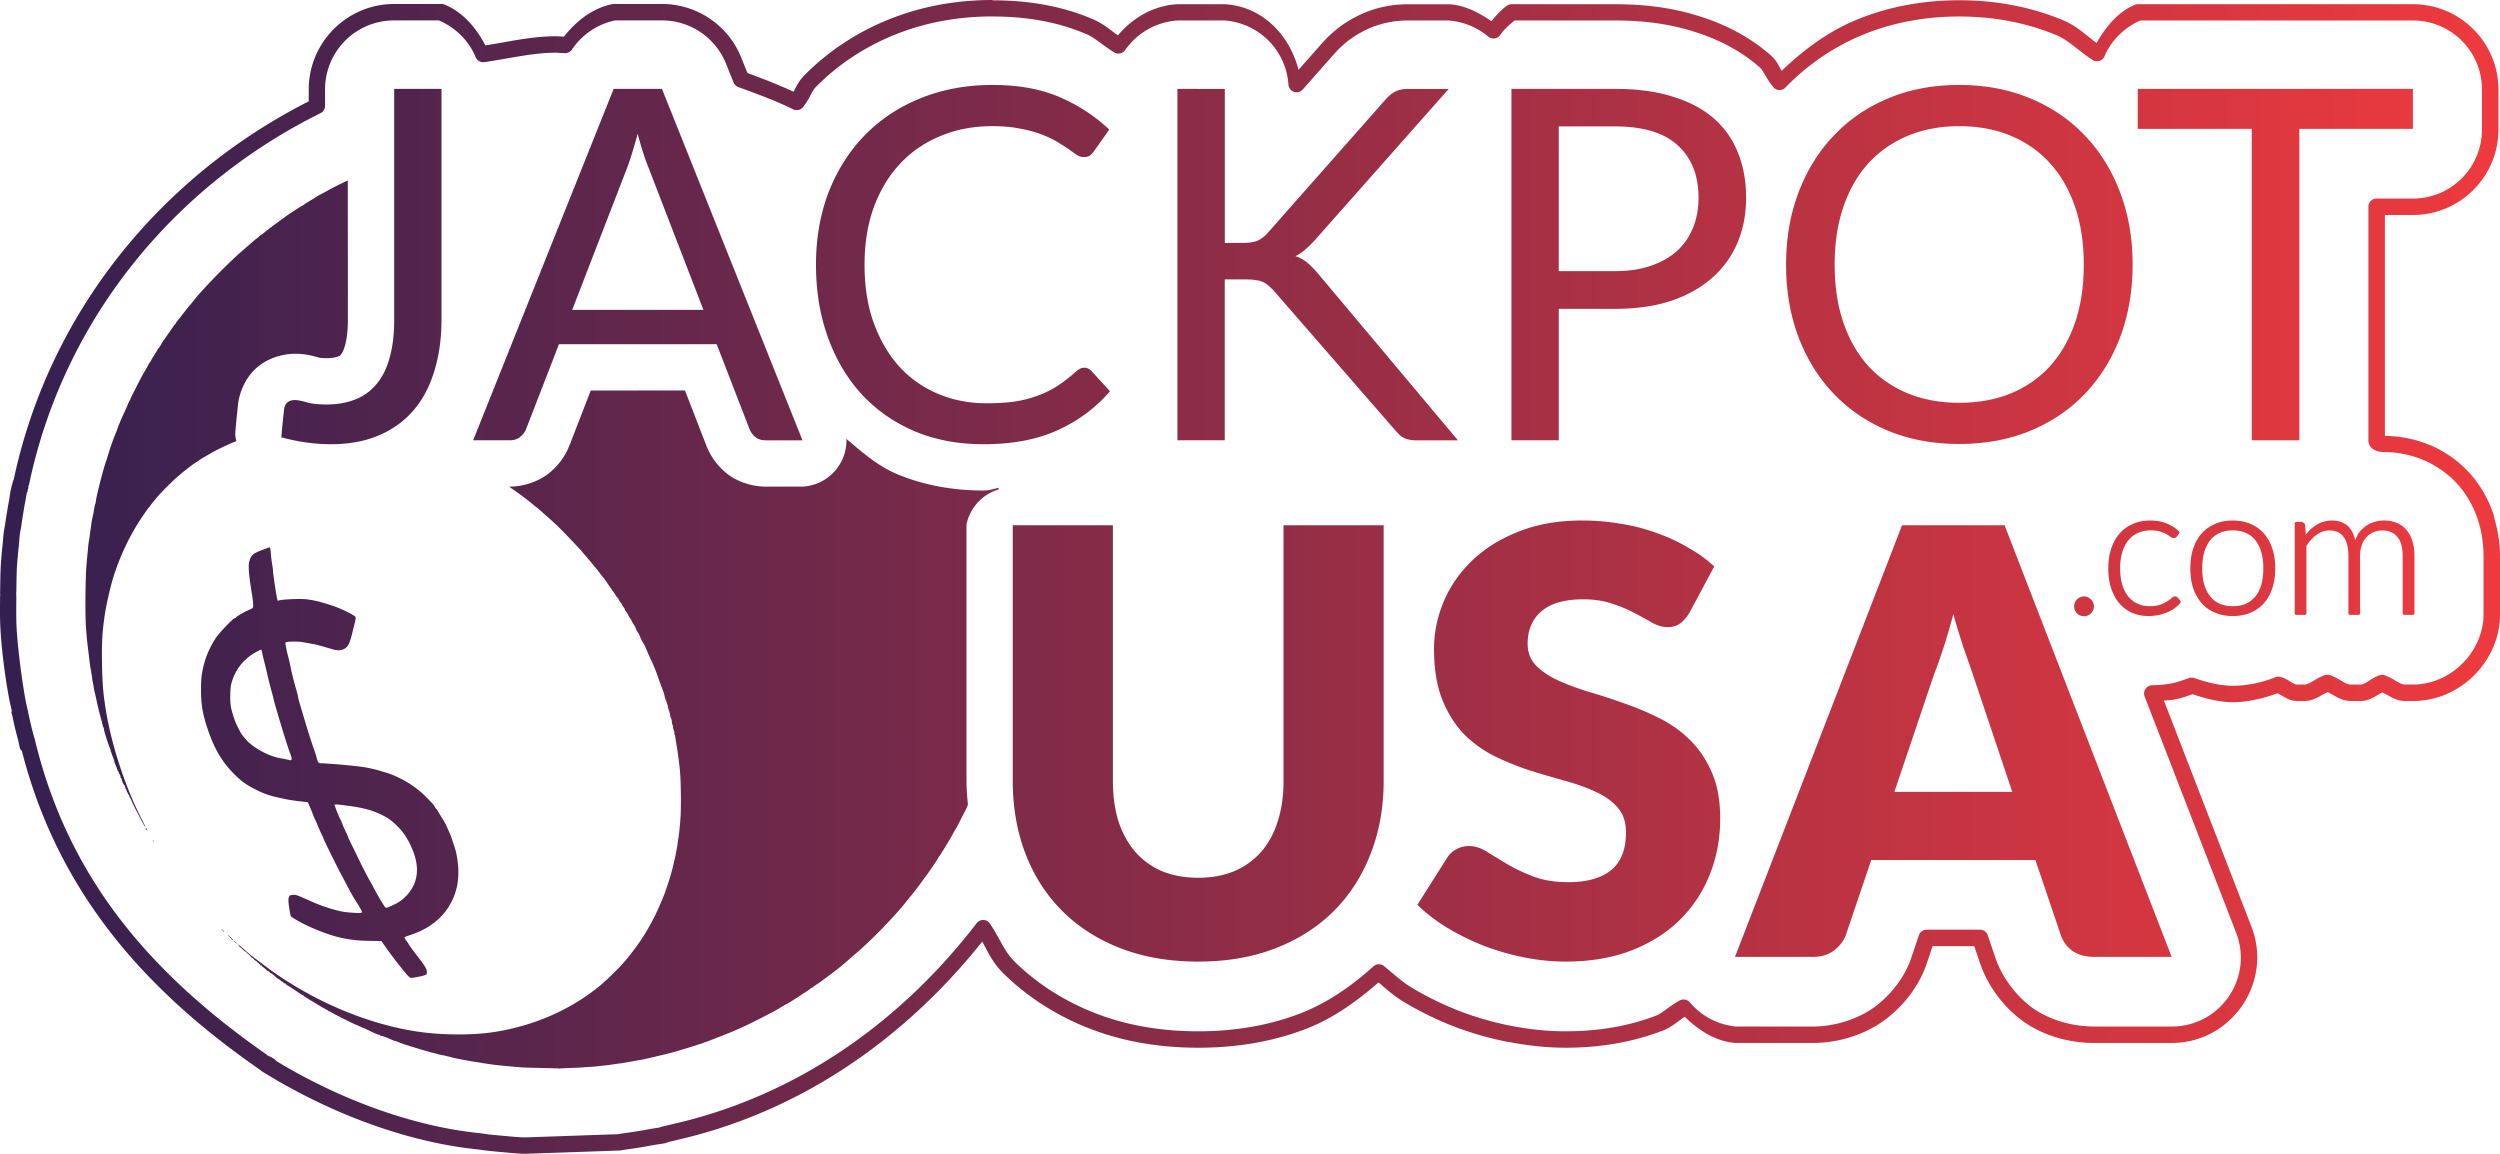 <?xml version="1.0" encoding="UTF-8" standalone="no"?>
<!-- Created with Inkscape (http://www.inkscape.org/) -->

<svg
   width="803.879"
   height="370.976"
   viewBox="0 0 212.693 98.154"
   version="1.1"
   id="svg1"
   inkscape:version="1.3.2 (091e20e, 2023-11-25, custom)"
   xml:space="preserve"
   inkscape:export-filename="ball.png"
   inkscape:export-xdpi="96"
   inkscape:export-ydpi="96"
   sodipodi:docname="logo.svg"
   xmlns:inkscape="http://www.inkscape.org/namespaces/inkscape"
   xmlns:sodipodi="http://sodipodi.sourceforge.net/DTD/sodipodi-0.dtd"
   xmlns:xlink="http://www.w3.org/1999/xlink"
   xmlns="http://www.w3.org/2000/svg"
   xmlns:svg="http://www.w3.org/2000/svg"><sodipodi:namedview
     id="namedview1"
     pagecolor="#ffffff"
     bordercolor="#000000"
     borderopacity="0.25"
     inkscape:showpageshadow="2"
     inkscape:pageopacity="0.0"
     inkscape:pagecheckerboard="0"
     inkscape:deskcolor="#ffffff"
     inkscape:document-units="mm"
     inkscape:zoom="0.70710678"
     inkscape:cx="14.142136"
     inkscape:cy="-202.93965"
     inkscape:window-width="3840"
     inkscape:window-height="2066"
     inkscape:window-x="-11"
     inkscape:window-y="-11"
     inkscape:window-maximized="1"
     inkscape:current-layer="layer1"
     showgrid="false" /><defs
     id="defs1"><linearGradient
       id="linearGradient43"
       inkscape:collect="always"><stop
         style="stop-color:#332050;stop-opacity:1;"
         offset="0"
         id="stop43" /><stop
         style="stop-color:#ee3a3e;stop-opacity:1;"
         offset="1"
         id="stop44" /></linearGradient><linearGradient
       inkscape:collect="always"
       xlink:href="#linearGradient43"
       id="linearGradient44"
       x1="147.655"
       y1="735.024"
       x2="360.348"
       y2="735.024"
       gradientUnits="userSpaceOnUse" /></defs><g
     inkscape:label="Layer 1"
     inkscape:groupmode="layer"
     id="layer1"
     transform="translate(-147.655,-685.947)"><path
       id="path30"
       style="color:#000000;-inkscape-font-specification:Lato;fill:url(#linearGradient44);stroke-width:2.628;stroke-linecap:round;stroke-linejoin:round;-inkscape-stroke:none;paint-order:markers stroke fill"
       d="m 232.09,685.947 c -3.041,0 -6.039,0.53 -8.825,1.658 -2.698,1.085 -5.171,2.705 -7.207,4.784 -0.494,0.504 -0.666,0.958 -0.888,1.365 -1.297,-0.602 -2.615,-1.117 -3.927,-1.596 l -0.524,-1.309 c -1.104,-2.757 -3.781,-4.566 -6.751,-4.564 h -4.106 a 0.696,0.696 0 0 0 -0.139,0.016 c -1.674,0.35 -3.041,1.434 -4.093,2.767 -0.208,-0.011 -0.437,-0.036 -0.724,-0.037 -0.021,-1.1e-4 -0.041,-1.1e-4 -0.061,0 a 0.696,0.696 0 0 0 -0.005,0 c -2.06,0.018 -3.995,0.488 -5.888,0.776 -0.787,-1.489 -1.901,-2.82 -3.47,-3.47 a 0.696,0.696 0 0 0 -0.266,-0.051 h -4.03 c -4.004,10e-4 -7.264,3.265 -7.264,7.27 v 1.012 c -12.678,6.436 -22.091,18.03 -25.098,32.172 -0.001,0.005 -0.005,0.011 -0.005,0.016 -8.2e-4,0.002 -0.005,0.003 -0.005,0.005 -3.4e-4,0.002 3.4e-4,0.003 0,0.005 -2.9e-4,6.3e-4 -0.005,0.005 -0.005,0.005 -5.5e-4,10e-4 4.5e-4,0.005 0,0.005 -0.005,0.011 -0.005,0.013 -0.011,0.021 -0.005,0.011 -0.011,0.026 -0.011,0.026 -0.001,0.003 -0.005,0.008 -0.005,0.011 -0.003,0.008 -0.003,0.011 -0.005,0.016 -0.005,0.018 -0.013,0.033 -0.016,0.042 -7.1e-4,0.002 6.6e-4,0.008 0,0.011 -0.003,0.016 -0.003,0.018 -0.005,0.027 -0.003,0.013 -0.008,0.026 -0.011,0.035 -7.4e-4,0.003 -0.005,0.008 -0.005,0.011 -3.1e-4,10e-4 3.2e-4,0.003 0,0.005 -0.005,0.013 0.011,-0.073 -0.011,0.016 a 0.696,0.696 0 0 0 -0.016,0.057 c -0.005,0.021 -0.011,0.068 -0.018,0.117 0.002,-0.037 -0.003,-0.051 -0.043,0.105 -0.071,0.289 -0.117,0.527 -0.159,0.796 -0.013,0.089 -0.024,0.164 -0.035,0.236 -9.8e-4,0.005 -0.005,0.013 -0.005,0.021 a 0.696,0.696 0 0 0 0.005,0.005 c -0.139,0.746 -0.266,1.494 -0.369,2.244 -0.137,0.692 -0.142,0.886 -0.181,1.36 -0.008,0.085 -0.029,0.338 -0.03,0.345 -0.03,0.268 -0.053,0.472 -0.072,0.698 -0.005,0.07 -0.013,0.16 -0.021,0.231 -0.002,0.018 9.4e-4,0.011 0,0.021 -8.4e-4,0.008 -0.005,0.024 -0.005,0.031 -1.1e-4,10e-4 1.3e-4,0.016 0,0.016 -10e-4,0.011 -0.005,0.024 -0.005,0.031 -5.2e-4,0.005 7.6e-4,0.005 0,0.016 -0.001,0.011 -0.005,0.021 -0.005,0.03 a 0.696,0.696 0 0 0 0,0.011 v 0.021 0.026 c -0.083,0.929 -0.088,1.756 -0.098,2.654 0.002,-0.161 -0.005,-0.129 -0.005,0.051 v 0.035 c -8e-5,0.021 -1e-4,0.044 0,0.067 -0.005,0.141 0.003,0.281 0.005,0.421 a 0.696,0.696 0 0 0 -0.011,0.011 c -1e-4,0.013 1.1e-4,0.024 0,0.037 v 0.016 c -0.008,0.973 -0.021,1.881 0.037,2.859 a 0.696,0.696 0 0 0 0,0.005 c 0.12,2.051 0.548,5.24 0.975,6.9 -0.005,0.003 -0.061,0.035 -0.061,0.035 1.4e-4,5.8e-4 0.008,0.031 0.011,0.037 0.003,0.011 0.008,0.021 0.011,0.031 0.003,0.011 0.001,0.016 0.005,0.03 0.005,0.016 0.024,0.069 0.031,0.092 0.005,0.016 0.011,0.049 0.011,0.046 0.024,0.106 0.062,0.278 0.098,0.447 0.125,0.589 0.258,1.144 0.421,1.73 0.008,0.03 0.086,0.397 0.118,0.554 0.003,0.016 0.008,0.024 0.011,0.036 0.003,0.016 0.005,0.032 0.011,0.05 0.002,0.008 0.021,0.077 0.021,0.077 5e-5,1.5e-4 0.067,0.144 0.067,0.144 0,0 0.064,1.6e-4 0.072,0 2.982,11.663 10.02,20.081 20.252,27.167 a 0.696,0.696 0 0 0 0.061,0.041 v 0.005 c 0.005,0.005 0.016,0.011 0.026,0.021 0.011,0.011 0.086,0.065 0.088,0.067 0.147,0.099 0.272,0.175 0.41,0.257 0.003,0.002 0.008,0.003 0.011,0.005 a 0.696,0.696 0 0 0 0.011,0.005 c 0.002,10e-4 0.003,0.005 0.005,0.005 0.005,0.003 0.008,0.005 0.016,0.011 a 0.696,0.696 0 0 0 0.011,0.005 c 0.002,10e-4 0.008,0.003 0.011,0.005 0.037,0.021 0.084,0.053 0.149,0.092 0.148,0.089 0.357,0.208 0.539,0.318 a 0.696,0.696 0 0 0 0.005,0.005 c 6.684,3.9 12.849,5.501 17.094,5.934 0.286,0.029 0.574,0.082 0.955,0.124 0.507,0.056 1.239,0.122 2.238,0.211 a 0.696,0.696 0 0 0 0.016,0 c 0.051,0.003 0.074,0.005 0.072,0.005 a 0.696,0.696 0 0 0 0.011,0 c 0.758,0.057 0.615,0.033 0.909,0.041 a 0.696,0.696 0 0 0 0.046,0 l 7.896,-0.272 a 0.696,0.696 0 0 0 0.072,-0.005 c 0.086,-0.013 0.166,-0.028 0.247,-0.041 0.013,-0.002 0.024,-0.003 0.035,-0.005 l 0.118,-0.016 v -0.005 c 0.003,-4.5e-4 0.008,4.4e-4 0.011,0 a 0.696,0.696 0 0 0 0.005,0 c 0.821,-0.111 1.634,-0.242 2.448,-0.395 l 0.016,-0.005 c 0.043,-0.008 0.087,-0.013 0.128,-0.021 l 0.027,-0.005 c 0.328,-0.049 0.542,-0.081 0.672,-0.103 0.068,-0.011 0.112,-0.021 0.159,-0.03 0.024,-0.005 0.047,-0.011 0.092,-0.027 0.024,-0.008 0.106,-0.045 0.107,-0.046 1.5e-4,-8e-5 0.018,-0.011 0.027,-0.016 0.162,-0.038 0.322,-0.074 0.508,-0.118 0.171,-0.041 0.193,-0.052 0.19,-0.051 10.631,-2.406 19.484,-8.68 26.028,-16.89 0.469,0.846 0.866,1.761 1.679,2.578 0.003,0.003 0.002,0.008 0.005,0.011 a 0.696,0.696 0 0 0 0,0.005 c 2.111,2.111 4.675,3.732 7.469,4.816 2.91,1.129 6.031,1.622 9.231,1.622 3.188,0 6.304,-0.497 9.204,-1.622 2.313,-0.897 4.299,-2.349 6.125,-3.934 0.654,0.555 1.302,1.144 2.111,1.633 1.338,0.807 2.753,1.502 4.219,2.08 0.021,0.008 0.045,0.018 0.077,0.031 a 0.696,0.696 0 0 0 0.011,0.005 c 1.481,0.561 3.014,1.001 4.579,1.313 a 0.696,0.696 0 0 0 0.021,0 c 0.044,0.008 0.089,0.008 0.133,0.016 1.585,0.304 3.182,0.477 4.774,0.477 2.789,0 5.534,-0.424 8.116,-1.402 a 0.696,0.696 0 0 0 0.027,-0.005 0.696,0.696 0 0 0 0.051,-0.016 c 0.864,-0.335 1.395,-0.865 1.93,-1.212 1.174,1.142 2.58,2.061 4.224,2.224 a 0.696,0.696 0 0 0 0.067,0.005 h 6.654 c 1.998,0 4.326,-0.624 6.18,-2.032 v 0.005 c 0.043,-0.032 0.086,-0.069 0.129,-0.103 1.297,-1.029 2.598,-2.544 3.306,-4.523 v -0.005 c 0.021,-0.06 0.031,-0.097 0.035,-0.107 a 0.696,0.696 0 0 0 0.005,-0.011 l 0.493,-1.463 h 3.542 l 0.497,1.468 c 0.018,0.055 0.033,0.086 0.011,0.021 a 0.696,0.696 0 0 0 0,0.005 c 0.651,1.894 1.956,3.632 3.491,4.785 10e-4,8.2e-4 0.005,-8.1e-4 0.005,0 10e-4,8.2e-4 -0.001,0.005 0,0.005 0.074,0.057 0.154,0.116 0.231,0.17 1.908,1.316 4.112,1.786 5.966,1.786 h 6.601 c 5.083,-3.7e-4 8.616,-5.148 6.782,-9.888 l -7.449,-19.24 c 0.334,-0.031 0.66,-0.038 1.001,-0.109 0.509,-0.102 0.973,-0.273 1.422,-0.436 1.134,0.377 2.301,0.683 3.45,0.683 1.217,0 2.513,-0.297 3.779,-0.755 0.136,0.053 0.293,0.14 0.534,0.283 0.278,0.165 0.669,0.373 1.169,0.369 h 0.56 c 0.565,0.005 1.025,-0.216 1.376,-0.416 0.259,-0.148 0.442,-0.248 0.632,-0.344 0.19,0.095 0.378,0.196 0.637,0.344 0.353,0.201 0.81,0.423 1.38,0.416 h 0.632 c 0.065,8.4e-4 0.131,9.2e-4 0.196,0 a 0.696,0.696 0 0 0 0.011,0 c 0.536,-0.016 0.961,-0.242 1.278,-0.436 0.219,-0.135 0.365,-0.212 0.523,-0.297 0.183,0.092 0.361,0.181 0.611,0.323 0.348,0.198 0.801,0.418 1.365,0.41 h 0.556 c 4.111,0.051 7.58,-3.456 7.484,-7.567 v -4.712 c 0,-1.011 -0.149,-2.113 -0.477,-3.24 l -0.031,-0.205 a 0.696,0.696 0 0 0 0,-10e-4 0.696,0.696 0 0 0 0,-10e-4 0.696,0.696 0 0 0 0,-0.001 0.696,0.696 0 0 0 0,-10e-4 c -0.368,-1.169 -0.998,-2.415 -1.961,-3.527 -0.964,-1.115 -2.238,-2.001 -3.532,-2.536 v 0.005 c -1.25,-0.52 -2.554,-0.758 -3.794,-0.765 V 704.237 h 2.392 c 4.005,-2.4e-4 7.269,-3.265 7.27,-7.27 v -3.393 a 0.696,0.696 0 0 0 0,-10e-4 0.696,0.696 0 0 0 0,-10e-4 0.696,0.696 0 0 0 0,-10e-4 0.696,0.696 0 0 0 0,-0.001 c -2.4e-4,-4.005 -3.265,-7.264 -7.27,-7.264 h -23.41 a 0.696,0.696 0 0 0 -0.272,0.057 c -1.458,0.621 -2.456,1.879 -3.24,3.24 -0.861,-0.638 -1.683,-1.454 -2.89,-1.952 -2.768,-1.148 -5.756,-1.683 -8.783,-1.683 -3.03,0 -6.027,0.532 -8.799,1.683 -2.381,0.989 -4.465,2.545 -6.32,4.323 -0.238,-0.419 -0.414,-0.868 -0.945,-1.335 -1.804,-1.586 -3.924,-2.652 -6.103,-3.326 h -0.005 c -2.285,-0.726 -4.651,-1.006 -7.1,-1.006 h -8.825 a 0.696,0.696 0 0 0 -0.401,0.128 c -0.507,0.362 -0.917,0.837 -1.315,1.315 -1.077,-0.745 -2.263,-1.356 -3.578,-1.442 a 0.696,0.696 0 0 0 -0.046,0 h -3.445 c -1.265,0 -2.818,0.223 -4.42,1.047 -1.416,0.725 -2.321,1.591 -3.003,2.366 a 0.696,0.696 0 0 0 -0.011,0.005 0.696,0.696 0 0 0 0,0.005 l -1.904,2.157 c -0.773,-2.971 -3.058,-5.363 -6.217,-5.581 a 0.696,0.696 0 0 0 -0.046,0 h -4.03 a 0.696,0.696 0 0 0 -0.041,0 c -1.994,0.116 -3.758,1.141 -5.037,2.649 -0.623,-0.44 -1.225,-0.991 -2.115,-1.371 -2.696,-1.159 -5.584,-1.609 -8.527,-1.611 a 0.696,0.696 0 0 0 -0.021,-0.016 z m -0.011,1.387 0.001,0.005 a 0.696,0.696 0 0 0 0.016,0.011 c 2.806,0 5.502,0.433 7.994,1.504 a 0.696,0.696 0 0 0 0.005,0 c 0.74,0.316 1.42,0.987 2.357,1.551 a 0.696,0.696 0 0 0 0.929,-0.196 c 1.03,-1.486 2.687,-2.416 4.492,-2.521 h 3.942 c 2.934,0.202 5.258,2.529 5.458,5.463 a 0.696,0.696 0 0 0 1.217,0.41 l 2.551,-2.89 0.005,-0.005 0.005,-0.005 a 0.696,0.696 0 0 0 0.021,-0.021 l 0.005,-0.005 a 0.696,0.696 0 0 0 0.005,-0.005 c 0.623,-0.707 1.36,-1.414 2.598,-2.048 1.37,-0.705 2.679,-0.892 3.783,-0.892 h 3.398 c 1.252,0.083 2.445,0.562 3.404,1.37 a 0.696,0.696 0 0 0 1.016,-0.129 c 0.343,-0.481 0.774,-0.884 1.243,-1.241 h 8.548 c 2.345,0 4.563,0.269 6.684,0.944 a 0.696,0.696 0 0 0 0.005,0 c 2.029,0.628 3.969,1.605 5.6,3.038 0.347,0.305 0.573,0.984 1.156,1.684 a 0.696,0.696 0 0 0 1.036,0.041 c 1.846,-1.913 4.071,-3.446 6.525,-4.466 2.584,-1.073 5.399,-1.581 8.265,-1.581 2.862,0 5.668,0.51 8.25,1.581 a 0.696,0.696 0 0 0 0.005,0 c 1.023,0.422 1.9,1.342 3.079,2.115 a 0.696,0.696 0 0 0 1.021,-0.307 c 0.584,-1.371 1.684,-2.447 3.045,-3.049 h 23.194 c 3.253,1.8e-4 5.877,2.624 5.877,5.877 v 3.393 c -1.9e-4,3.253 -2.624,5.878 -5.877,5.879 h -3.091 a 0.696,0.696 0 0 0 -0.693,0.698 v 19.919 a 0.696,0.696 0 0 0 0.005,0.087 c 0,0 0.033,0.173 0.092,0.283 0.059,0.11 0.155,0.223 0.277,0.312 0.243,0.179 0.557,0.262 0.955,0.268 a 0.696,0.696 0 0 0 0.005,0 c 1.074,0 2.226,0.213 3.317,0.667 1.086,0.449 2.212,1.229 3.013,2.156 0.822,0.949 1.368,2.029 1.684,3.034 a 0.696,0.696 0 0 0 0,0.005 c 0.328,1.047 0.447,2.066 0.447,3.029 v 4.734 a 0.696,0.696 0 0 0 0,0.016 c 0.076,3.304 -2.778,6.184 -6.084,6.141 a 0.696,0.696 0 0 0 -0.011,0 h -0.565 a 0.696,0.696 0 0 0 -0.005,0 c -0.196,0.003 -0.384,-0.075 -0.661,-0.232 -0.278,-0.158 -0.615,-0.394 -1.078,-0.554 a 0.696,0.696 0 0 0 -0.467,0 c -0.44,0.16 -0.753,0.399 -1.006,0.554 -0.253,0.155 -0.42,0.227 -0.59,0.232 -0.051,5.7e-4 -0.104,7.1e-4 -0.155,0 a 0.696,0.696 0 0 0 -0.011,0 h -0.642 a 0.696,0.696 0 0 0 -0.005,0 c -0.203,0.003 -0.394,-0.075 -0.676,-0.236 -0.282,-0.161 -0.629,-0.401 -1.095,-0.565 a 0.696,0.696 0 0 0 -0.462,0 c -0.466,0.164 -0.806,0.404 -1.088,0.565 -0.282,0.161 -0.475,0.239 -0.678,0.236 a 0.696,0.696 0 0 0 -0.011,0 h -0.56 a 0.696,0.696 0 0 0 -0.005,0 c -0.112,10e-4 -0.234,-0.043 -0.458,-0.175 -0.224,-0.132 -0.521,-0.352 -0.955,-0.473 a 0.696,0.696 0 0 0 -0.447,0.027 c -1.222,0.486 -2.479,0.724 -3.618,0.724 -1.006,0 -2.147,-0.262 -3.276,-0.657 a 0.696,0.696 0 0 0 -0.466,0 c -0.502,0.183 -0.973,0.356 -1.402,0.441 a 0.696,0.696 0 0 0 -0.005,0 c -0.547,0.114 -1.134,0.156 -1.725,0.174 a 0.696,0.696 0 0 0 -0.626,0.951 l 7.778,20.082 c 1.498,3.872 -1.332,7.999 -5.483,7.999 h -6.601 c -1.613,0 -3.55,-0.425 -5.17,-1.54 h -0.005 c -0.062,-0.043 -0.124,-0.088 -0.185,-0.135 a 0.696,0.696 0 0 0 0,-0.001 0.696,0.696 0 0 0 0,-10e-4 0.696,0.696 0 0 0 0,-10e-4 c -1.294,-0.97 -2.464,-2.527 -3.014,-4.118 v -0.005 c -7.9e-4,-0.002 -0.005,-0.003 -0.005,-0.005 -0.008,-0.024 -0.024,-0.073 -0.005,-0.021 l -0.657,-1.94 a 0.696,0.696 0 0 0 -0.663,-0.473 h -4.538 a 0.696,0.696 0 0 0 -0.657,0.473 l -0.656,1.934 c -0.018,0.05 -0.029,0.087 -0.031,0.094 a 0.696,0.696 0 0 0 0,0.005 c -0.601,1.682 -1.735,3.012 -2.865,3.908 -0.032,0.026 -0.064,0.051 -0.098,0.076 a 0.696,0.696 0 0 0 -0.005,0.005 c -1.557,1.182 -3.637,1.745 -5.338,1.745 H 295.336 c -1.522,-0.151 -2.925,-0.885 -3.912,-2.054 a 0.696,0.696 0 0 0 -0.863,-0.164 c -0.872,0.469 -1.441,1.069 -2.022,1.294 a 0.696,0.696 0 0 0 -0.026,0.011 c -2.41,0.92 -4.999,1.319 -7.665,1.319 -1.542,0 -3.09,-0.162 -4.636,-0.467 a 0.696,0.696 0 0 0 -0.051,-0.005 c -1.474,-0.297 -2.919,-0.713 -4.317,-1.241 -0.018,-0.008 -0.04,-0.018 -0.072,-0.031 a 0.696,0.696 0 0 0 -0.005,0 c -1.398,-0.551 -2.746,-1.21 -4.015,-1.976 -0.804,-0.485 -1.532,-1.152 -2.34,-1.823 a 0.696,0.696 0 0 0 -0.914,0.021 c -1.852,1.673 -3.902,3.102 -6.201,3.993 -2.716,1.054 -5.659,1.529 -8.703,1.529 -3.057,0 -6.002,-0.472 -8.727,-1.529 -2.625,-1.018 -5.024,-2.531 -6.987,-4.492 a 0.696,0.696 0 0 0 -0.005,-0.016 c -0.77,-0.77 -1.213,-1.958 -1.997,-3.125 a 0.696,0.696 0 0 0 -1.13,-0.037 c -6.425,8.363 -15.269,14.696 -25.873,17.095 a 0.696,0.696 0 0 0 -0.027,0.011 c -0.07,0.018 0.011,-0.003 -0.179,0.041 -0.269,0.064 -0.518,0.124 -0.719,0.17 -0.024,0.005 -0.046,0.011 -0.092,0.026 -0.021,0.008 -0.083,0.034 -0.098,0.041 -0.123,0.021 -0.277,0.043 -0.57,0.087 a 0.696,0.696 0 0 0 -0.026,0.005 c -0.031,0.005 -0.087,0.018 -0.128,0.027 a 0.696,0.696 0 0 0 -0.021,0 c -0.843,0.16 -1.686,0.293 -2.536,0.405 l -0.026,0.005 h -0.005 a 0.696,0.696 0 0 0 -0.005,0.005 c -0.073,0.011 -0.149,0.021 -0.216,0.031 -0.008,10e-4 -0.018,0.005 -0.026,0.005 l -7.783,0.268 c -0.359,-0.011 -0.13,0.018 -0.837,-0.035 h -0.011 c -0.043,-0.003 -0.066,-0.005 -0.076,-0.005 h -0.011 c -0.99,-0.088 -1.716,-0.152 -2.198,-0.205 -0.328,-0.036 -0.613,-0.093 -0.964,-0.129 -4.036,-0.412 -10.036,-1.955 -16.541,-5.75 -0.18,-0.108 -0.384,-0.231 -0.528,-0.318 -0.051,-0.03 -0.079,-0.046 -0.113,-0.067 a 0.696,0.696 0 0 0 -0.021,-0.031 c 0.039,0.018 0.059,0.036 0.021,0 -0.038,-0.036 -0.128,-0.137 -0.319,-0.226 a 0.696,0.696 0 0 0 0,-10e-4 0.696,0.696 0 0 0 0,-10e-4 0.696,0.696 0 0 0 0,-10e-4 0.696,0.696 0 0 0 0,-10e-4 0.696,0.696 0 0 0 -0.011,-0.011 c -0.011,-0.005 -0.001,-7.1e-4 -0.011,-0.005 l -0.293,-0.139 -0.011,-0.011 c -10.248,-7.107 -17.121,-15.34 -19.899,-27.012 -0.003,-0.011 -0.008,-0.021 -0.011,-0.031 a 0.696,0.696 0 0 0 -0.016,-0.011 c -0.016,-0.065 -0.026,-0.123 -0.041,-0.179 -0.155,-0.558 -0.281,-1.078 -0.401,-1.644 -0.026,-0.122 -0.054,-0.23 -0.077,-0.338 a 0.696,0.696 0 0 0 0.011,-0.031 c -0.337,-1.116 -0.864,-4.97 -0.986,-7.043 -0.05,-0.854 -0.038,-1.683 -0.03,-2.582 a 0.696,0.696 0 0 0 0.005,-0.016 v -0.011 c -0.013,-0.212 -0.016,-0.42 -0.005,-0.626 a 0.696,0.696 0 0 0 0,-0.026 0.696,0.696 0 0 0 0,-0.011 c -1e-4,-0.021 -1e-4,-0.043 0,-0.061 v -0.037 c 0,0.152 0.001,0.152 0.005,-0.035 0.011,-0.921 0.016,-1.713 0.098,-2.588 l -0.005,0.011 c 0.002,-0.024 0.008,-0.044 0.011,-0.067 8e-5,-8.7e-4 -1e-4,-0.005 0,-0.005 0.001,-0.013 0.003,-0.024 0.005,-0.036 8.2e-4,-0.008 0.005,-0.026 0.005,-0.035 1.3e-4,-10e-4 -1.3e-4,-0.003 0,-0.005 0.008,-0.072 0.013,-0.168 0.021,-0.257 0.018,-0.214 0.038,-0.403 0.067,-0.663 7.8e-4,-0.008 0.028,-0.285 0.036,-0.38 a 0.696,0.696 0 0 0 0,-10e-4 0.696,0.696 0 0 0 0,-0.001 0.696,0.696 0 0 0 0,-10e-4 c 0.042,-0.523 0.021,-0.533 0.164,-1.243 a 0.696,0.696 0 0 0 0.005,-0.041 c 0.107,-0.777 0.233,-1.548 0.379,-2.316 l 0.027,-0.139 v -0.011 a 0.696,0.696 0 0 0 0,-10e-4 0.696,0.696 0 0 0 0,-10e-4 0.696,0.696 0 0 0 0,-10e-4 c 6.6e-4,-0.005 -6.3e-4,-0.005 0,-0.011 0.026,-0.169 0.057,-0.309 0.087,-0.452 a 0.696,0.696 0 0 0 0.041,-0.03 c 2.1e-4,-10e-4 -2.1e-4,-0.003 0,-0.005 0.011,-0.083 0.008,-0.013 0.011,-0.041 0.008,-0.124 -0.029,-0.005 0.031,-0.181 0.005,-0.016 -0.002,0.008 0.005,-0.016 5.8e-4,-0.003 -5e-4,-0.008 0,-0.011 0.005,-0.016 0.005,-0.003 0.011,-0.027 a 0.696,0.696 0 0 0 0,-0.021 0.696,0.696 0 0 0 0,-10e-4 0.696,0.696 0 0 0 0,-0.001 0.696,0.696 0 0 0 0,-10e-4 0.696,0.696 0 0 0 0,-10e-4 c 3.5e-4,-0.002 -3.1e-4,-0.003 0,-0.005 a 0.696,0.696 0 0 0 0,-10e-4 0.696,0.696 0 0 0 0,-10e-4 0.696,0.696 0 0 0 0,-0.001 0.696,0.696 0 0 0 0,-10e-4 c 0.002,-0.005 0.011,-0.026 0.016,-0.041 7.3e-4,-0.002 0.005,-0.003 0.005,-0.005 0.008,-0.027 0.008,-0.043 0.011,-0.056 0.005,-0.026 0.008,-0.042 0.011,-0.057 0.002,-0.013 0.005,-0.035 0.005,-0.035 0.002,-0.011 0.003,-0.021 0.005,-0.031 0.003,-0.011 0.003,-0.003 0.005,-0.011 4.2e-4,-0.003 -3.9e-4,-0.003 0,-0.005 0.003,-0.011 0.011,-0.029 0.011,-0.03 a 0.696,0.696 0 0 0 0.005,-0.027 c 2.909,-13.942 12.225,-25.38 24.801,-31.618 a 0.696,0.696 0 0 0 0.386,-0.621 v -1.391 c 1.9e-4,-3.253 2.62,-5.878 5.873,-5.879 h 3.814 c 1.405,0.604 2.538,1.707 3.125,3.121 a 0.696,0.696 0 0 0 0.746,0.426 c 2.072,-0.295 4.04,-0.783 5.981,-0.801 0.016,-6e-5 0.034,-6e-5 0.05,0 0.221,0 0.498,0.035 0.827,0.041 a 0.696,0.696 0 0 0 0.591,-0.307 c 0.85,-1.275 2.167,-2.16 3.665,-2.48 h 3.984 a 0.696,0.696 0 0 0 0.005,0 c 2.405,-10e-4 4.563,1.459 5.458,3.692 l 0.636,1.585 a 0.696,0.696 0 0 0 0.406,0.395 c 1.604,0.586 3.176,1.155 4.656,1.889 a 0.696,0.696 0 0 0 0.852,-0.19 c 0.547,-0.689 0.747,-1.361 1.068,-1.688 1.894,-1.934 4.21,-3.45 6.736,-4.466 2.601,-1.053 5.42,-1.554 8.296,-1.555 z m 0.018,5.841 c -2.225,0 -4.262,0.376 -6.112,1.127 -1.836,0.737 -3.415,1.78 -4.736,3.129 -1.321,1.349 -2.35,2.962 -3.087,4.84 -0.723,1.878 -1.085,3.943 -1.085,6.196 0,2.253 0.341,4.319 1.023,6.197 0.682,1.878 1.64,3.492 2.878,4.841 1.238,1.335 2.734,2.378 4.486,3.13 1.753,0.737 3.707,1.106 5.862,1.106 2.462,0 4.561,-0.397 6.3,-1.19 1.753,-0.793 3.241,-1.898 4.465,-3.317 l -1.585,-1.732 c -0.181,-0.181 -0.382,-0.272 -0.604,-0.272 -0.223,0 -0.452,0.105 -0.689,0.314 -0.529,0.473 -1.058,0.883 -1.586,1.231 -0.515,0.334 -1.078,0.611 -1.69,0.834 -0.598,0.223 -1.252,0.39 -1.961,0.501 -0.709,0.098 -1.509,0.147 -2.399,0.147 -1.46,0 -2.824,-0.265 -4.09,-0.793 -1.266,-0.529 -2.363,-1.294 -3.295,-2.296 -0.918,-1.015 -1.648,-2.253 -2.191,-3.714 -0.528,-1.46 -0.793,-3.123 -0.793,-4.986 0,-1.808 0.265,-3.442 0.793,-4.902 0.542,-1.46 1.294,-2.698 2.253,-3.714 0.96,-1.015 2.1,-1.795 3.422,-2.338 1.335,-0.556 2.803,-0.834 4.402,-0.834 0.89,0 1.675,0.069 2.357,0.208 0.682,0.125 1.28,0.286 1.794,0.481 0.515,0.195 0.96,0.404 1.335,0.626 0.376,0.223 0.703,0.43 0.981,0.625 0.278,0.195 0.516,0.362 0.71,0.501 0.209,0.125 0.403,0.187 0.584,0.187 0.237,0 0.417,-0.041 0.542,-0.125 0.125,-0.097 0.237,-0.215 0.334,-0.355 l 1.313,-1.857 c -1.238,-1.168 -2.656,-2.093 -4.256,-2.775 -1.586,-0.682 -3.477,-1.023 -5.675,-1.023 z m 82.243,0 c -2.198,0 -4.201,0.376 -6.009,1.127 -1.808,0.751 -3.359,1.807 -4.652,3.17 -1.294,1.349 -2.295,2.963 -3.005,4.841 -0.709,1.864 -1.064,3.915 -1.064,6.154 0,2.239 0.354,4.298 1.064,6.176 0.709,1.864 1.711,3.47 3.005,4.819 1.294,1.349 2.844,2.399 4.652,3.15 1.808,0.737 3.811,1.106 6.009,1.106 2.198,0 4.201,-0.368 6.009,-1.106 1.822,-0.751 3.379,-1.801 4.673,-3.15 1.294,-1.349 2.295,-2.955 3.005,-4.819 0.709,-1.878 1.065,-3.937 1.065,-6.176 0,-2.239 -0.356,-4.291 -1.065,-6.154 -0.709,-1.878 -1.711,-3.492 -3.005,-4.841 -1.294,-1.363 -2.85,-2.419 -4.673,-3.17 -1.808,-0.751 -3.811,-1.127 -6.009,-1.127 z m -133.149,0.334 v 19.653 c 0,1.252 -0.132,2.337 -0.397,3.254 -0.25,0.904 -0.627,1.649 -1.127,2.233 -0.487,0.584 -1.091,1.015 -1.815,1.293 -0.709,0.278 -1.523,0.417 -2.441,0.417 -0.695,0 -1.252,-0.062 -1.669,-0.187 -0.417,-0.125 -0.751,-0.187 -1.001,-0.187 -0.292,0 -0.515,0.076 -0.668,0.229 -0.139,0.139 -0.222,0.327 -0.25,0.564 -0.042,0.389 -0.083,0.785 -0.125,1.188 -0.042,0.389 -0.077,0.786 -0.105,1.19 1.46,0.389 2.866,0.584 4.215,0.584 1.516,0 2.858,-0.244 4.026,-0.731 1.168,-0.487 2.149,-1.182 2.942,-2.086 0.807,-0.918 1.411,-2.038 1.815,-3.359 0.417,-1.321 0.626,-2.816 0.626,-4.485 v -19.57 z m 18.672,0 -11.954,29.897 h 3.13 c 0.348,0 0.64,-0.097 0.876,-0.292 0.236,-0.195 0.402,-0.418 0.5,-0.668 l 2.797,-7.218 h 13.414 l 2.795,7.218 c 0.111,0.278 0.279,0.508 0.501,0.689 0.223,0.181 0.514,0.272 0.876,0.272 h 3.13 l -11.954,-29.897 z m 47.964,0 v 29.897 h 4.027 V 709.72 h 1.836 c 0.334,0 0.611,0.021 0.834,0.063 0.237,0.028 0.438,0.085 0.604,0.168 0.181,0.084 0.334,0.187 0.459,0.312 0.139,0.111 0.286,0.25 0.439,0.417 l 10.327,11.871 c 0.111,0.125 0.223,0.243 0.334,0.355 0.111,0.111 0.229,0.202 0.354,0.272 0.139,0.07 0.299,0.125 0.479,0.167 0.181,0.042 0.404,0.063 0.668,0.063 h 3.504 L 259.805,709.242 c -0.32,-0.376 -0.626,-0.69 -0.918,-0.94 -0.292,-0.25 -0.632,-0.437 -1.021,-0.562 0.292,-0.139 0.563,-0.321 0.814,-0.543 0.264,-0.223 0.542,-0.494 0.834,-0.814 l 11.392,-12.872 h -3.443 c -0.445,0 -0.814,0.076 -1.106,0.229 -0.278,0.139 -0.57,0.383 -0.876,0.731 l -9.952,11.266 c -0.278,0.32 -0.577,0.549 -0.896,0.689 -0.306,0.125 -0.724,0.187 -1.252,0.187 h -1.523 v -13.102 z m 28.417,0 v 29.897 h 4.026 v -11.183 h 4.799 c 1.794,0 3.388,-0.23 4.778,-0.689 1.391,-0.473 2.552,-1.127 3.484,-1.961 0.946,-0.835 1.662,-1.828 2.149,-2.983 0.487,-1.154 0.729,-2.427 0.729,-3.818 0,-1.405 -0.23,-2.678 -0.689,-3.818 -0.445,-1.141 -1.126,-2.114 -2.044,-2.92 -0.918,-0.807 -2.079,-1.426 -3.484,-1.857 -1.391,-0.445 -3.032,-0.668 -4.924,-0.668 z m 53.284,0 V 696.91 h 9.702 v 26.496 h 4.046 V 696.91 h 9.66 v -3.401 z m -15.188,3.172 c 1.613,0 3.074,0.271 4.382,0.814 1.307,0.542 2.419,1.321 3.337,2.336 0.918,1.001 1.628,2.233 2.128,3.693 0.501,1.46 0.751,3.108 0.751,4.944 0,1.836 -0.25,3.485 -0.751,4.946 -0.501,1.447 -1.21,2.676 -2.128,3.692 -0.918,1.001 -2.03,1.773 -3.337,2.316 -1.307,0.529 -2.768,0.793 -4.382,0.793 -1.6,0 -3.053,-0.265 -4.36,-0.793 -1.307,-0.542 -2.427,-1.314 -3.359,-2.316 -0.918,-1.015 -1.628,-2.245 -2.128,-3.692 -0.501,-1.46 -0.751,-3.11 -0.751,-4.946 0,-1.836 0.25,-3.484 0.751,-4.944 0.501,-1.46 1.21,-2.692 2.128,-3.693 0.932,-1.015 2.052,-1.794 3.359,-2.336 1.307,-0.542 2.761,-0.814 4.36,-0.814 z m -34.07,0.021 h 4.799 c 2.378,0 4.152,0.536 5.32,1.607 1.182,1.071 1.773,2.559 1.773,4.465 0,0.918 -0.152,1.759 -0.458,2.524 -0.306,0.765 -0.759,1.427 -1.357,1.983 -0.598,0.542 -1.342,0.967 -2.232,1.273 -0.876,0.306 -1.892,0.459 -3.047,0.459 h -4.799 z m -78.362,0.626 c 0.292,1.127 0.592,2.066 0.898,2.817 l 4.694,12.162 h -11.162 l 4.694,-12.142 c 0.139,-0.362 0.278,-0.779 0.417,-1.252 0.153,-0.487 0.306,-1.015 0.459,-1.585 z m -24.662,3.968 c -0.631,0.3 -1.277,0.614 -1.548,0.773 -0.104,0.061 -0.403,0.224 -0.664,0.361 -0.261,0.138 -0.507,0.278 -0.546,0.312 -0.039,0.034 -0.146,0.103 -0.238,0.155 -0.339,0.192 -0.726,0.436 -0.804,0.507 -0.044,0.04 -0.097,0.073 -0.115,0.073 -0.048,0 -1.289,0.809 -1.476,0.962 -0.026,0.021 -0.282,0.208 -0.569,0.417 -0.287,0.209 -0.583,0.427 -0.657,0.485 -0.249,0.193 -0.528,0.416 -0.64,0.511 -0.061,0.051 -0.127,0.092 -0.148,0.092 -0.021,0 -0.045,0.016 -0.056,0.038 -0.008,0.021 -0.111,0.111 -0.228,0.201 -0.117,0.09 -0.237,0.186 -0.266,0.212 -0.029,0.026 -0.177,0.155 -0.329,0.285 -0.152,0.131 -0.322,0.279 -0.38,0.331 -0.058,0.052 -0.241,0.212 -0.406,0.356 -1.215,1.057 -3.295,3.194 -4.05,4.162 -0.053,0.068 -0.172,0.213 -0.264,0.321 -0.241,0.284 -0.429,0.519 -0.778,0.974 -0.17,0.222 -0.342,0.438 -0.382,0.479 -0.04,0.042 -0.073,0.1 -0.073,0.13 0,0.029 -0.016,0.056 -0.035,0.056 -0.018,2.6e-4 -0.09,0.08 -0.155,0.178 -0.177,0.265 -0.845,1.213 -0.903,1.282 -0.028,0.033 -0.105,0.164 -0.171,0.292 -0.066,0.128 -0.162,0.275 -0.212,0.329 -0.049,0.053 -0.09,0.108 -0.09,0.121 0,0.013 -0.129,0.221 -0.285,0.463 -0.156,0.242 -0.284,0.466 -0.284,0.5 0,0.033 -0.018,0.061 -0.042,0.061 -0.024,0 -0.121,0.154 -0.219,0.344 -0.098,0.189 -0.214,0.398 -0.259,0.463 -0.162,0.232 -1.236,2.329 -1.236,2.412 0,0.026 -0.016,0.052 -0.035,0.063 -0.018,0.008 -0.087,0.145 -0.151,0.302 -0.063,0.157 -0.184,0.434 -0.268,0.617 -0.227,0.495 -0.366,0.803 -0.376,0.83 -0.047,0.135 -0.086,0.228 -0.124,0.297 -0.024,0.046 -0.075,0.185 -0.115,0.308 -0.04,0.124 -0.096,0.273 -0.12,0.331 -0.081,0.192 -0.175,0.432 -0.211,0.534 -0.005,0.013 -0.021,0.056 -0.038,0.095 -0.068,0.163 -0.367,1.043 -0.388,1.138 -0.003,0.013 -0.032,0.101 -0.064,0.196 -0.032,0.094 -0.067,0.222 -0.08,0.284 -0.013,0.062 -0.042,0.157 -0.068,0.209 -0.156,0.32 -0.813,2.859 -0.884,3.416 -0.016,0.13 -0.045,0.269 -0.067,0.308 -0.021,0.039 -0.052,0.166 -0.071,0.284 -0.018,0.117 -0.039,0.273 -0.053,0.345 -0.011,0.072 -0.055,0.273 -0.097,0.45 -0.041,0.176 -0.085,0.418 -0.095,0.535 -0.011,0.117 -0.036,0.287 -0.051,0.379 -0.016,0.091 -0.034,0.198 -0.039,0.238 -0.005,0.039 -0.024,0.199 -0.042,0.356 -0.018,0.157 -0.054,0.37 -0.075,0.474 -0.021,0.104 -0.055,0.35 -0.071,0.546 -0.016,0.196 -0.041,0.452 -0.054,0.569 -0.013,0.117 -0.034,0.342 -0.048,0.499 -0.013,0.157 -0.029,0.359 -0.039,0.451 -0.089,0.956 -0.122,3.986 -0.057,5.1 0.048,0.808 0.093,1.285 0.224,2.348 0.053,0.431 0.108,0.889 0.121,1.02 0.013,0.13 0.044,0.302 0.065,0.38 0.024,0.078 0.041,0.174 0.041,0.213 0,0.039 0.008,0.114 0.021,0.166 0.013,0.052 0.037,0.212 0.056,0.356 0.04,0.299 0.058,0.402 0.09,0.513 0.013,0.044 0.036,0.186 0.051,0.316 0.016,0.13 0.047,0.302 0.071,0.38 0.024,0.078 0.11,0.462 0.193,0.853 0.083,0.391 0.223,0.969 0.31,1.282 0.087,0.313 0.167,0.626 0.181,0.695 0.013,0.069 0.046,0.168 0.075,0.221 0.028,0.053 0.051,0.139 0.051,0.19 0,0.126 0.34,1.209 0.467,1.487 0.056,0.122 0.102,0.263 0.102,0.312 0,0.049 0.013,0.105 0.033,0.124 0.018,0.018 0.036,0.069 0.045,0.113 0.005,0.044 0.033,0.122 0.057,0.175 0.082,0.175 0.15,0.382 0.177,0.524 0.013,0.077 0.043,0.162 0.064,0.189 0.021,0.027 0.087,0.193 0.148,0.369 0.061,0.176 0.128,0.319 0.149,0.319 0.024,0 0.038,0.043 0.038,0.095 0,0.052 0.024,0.095 0.05,0.095 0.029,0 0.036,0.021 0.021,0.048 -0.016,0.026 -0.008,0.048 0.018,0.048 0.026,0 0.041,0.043 0.03,0.097 -0.011,0.054 0.008,0.108 0.039,0.121 0.032,0.013 0.061,0.065 0.067,0.117 0.011,0.128 0.163,0.473 0.211,0.473 0.021,0 0.034,0.016 0.029,0.035 -0.005,0.018 0.016,0.081 0.046,0.136 0.032,0.055 0.041,0.116 0.026,0.132 -0.016,0.016 -6.3e-4,0.03 0.034,0.03 0.035,0 0.048,0.013 0.033,0.03 -0.016,0.016 0.045,0.166 0.136,0.331 0.091,0.166 0.16,0.306 0.155,0.314 -0.005,0.008 0.026,0.065 0.068,0.13 0.042,0.065 0.083,0.148 0.091,0.183 0.042,0.179 1.139,2.285 1.19,2.285 0.021,0 -0.131,-0.326 -0.336,-0.724 -1.391,-2.711 -2.57,-6.325 -3.047,-9.336 -0.225,-1.423 -0.288,-2.22 -0.315,-4.01 -0.026,-1.725 0.027,-2.597 0.25,-4.101 0.102,-0.69 0.452,-2.242 0.659,-2.922 0.841,-2.764 2.201,-5.224 4.01,-7.256 0.287,-0.323 1.204,-1.228 1.444,-1.426 0.126,-0.104 0.262,-0.221 0.302,-0.259 0.068,-0.066 0.537,-0.44 0.747,-0.596 0.052,-0.039 0.158,-0.119 0.236,-0.178 0.078,-0.059 0.238,-0.169 0.356,-0.244 0.117,-0.075 0.268,-0.176 0.333,-0.224 0.065,-0.048 0.214,-0.142 0.331,-0.209 0.117,-0.067 0.353,-0.203 0.523,-0.304 0.538,-0.319 1.535,-0.79 2.238,-1.074 -0.046,-0.192 -0.078,-0.387 -0.095,-0.584 0.031,-0.453 0.071,-0.9 0.118,-1.339 l -0.005,0.016 c 0.042,-0.407 0.085,-0.813 0.128,-1.208 0.002,-0.013 0.001,-0.027 0.005,-0.041 0.106,-0.898 0.534,-2.048 1.376,-2.89 1.043,-1.043 2.474,-1.38 3.455,-1.38 0.905,0 1.51,0.166 2.135,0.353 -0.162,-0.048 0.079,0.021 0.539,0.021 0.521,0 0.83,-0.077 1.001,-0.144 0.008,-0.003 0.013,-0.008 0.021,-0.011 0.137,-0.053 0.135,-0.056 0.204,-0.139 0.011,-0.013 0.021,-0.027 0.033,-0.041 0.058,-0.068 0.196,-0.257 0.323,-0.719 0.003,-0.013 0.008,-0.027 0.011,-0.041 0.133,-0.461 0.241,-1.187 0.241,-2.161 z m 20.669,17.875 -1.823,4.702 -0.005,0.005 c -0.359,0.923 -0.986,1.72 -1.664,2.279 -0.968,0.797 -2.299,1.191 -3.382,1.191 h -0.071 c 0.65,0.457 1.339,0.956 1.705,1.255 0.216,0.176 0.268,0.218 0.554,0.444 0.142,0.112 0.368,0.303 0.5,0.424 0.132,0.121 0.364,0.327 0.516,0.458 0.581,0.499 1.183,1.085 1.995,1.945 0.339,0.359 0.697,0.736 0.795,0.839 0.098,0.103 0.178,0.195 0.178,0.208 0,0.011 0.037,0.059 0.083,0.106 0.046,0.047 0.157,0.177 0.249,0.289 0.091,0.112 0.201,0.239 0.242,0.283 0.041,0.043 0.166,0.196 0.281,0.34 0.115,0.144 0.243,0.298 0.284,0.342 0.041,0.045 0.108,0.129 0.153,0.189 0.191,0.253 0.563,0.73 0.618,0.795 0.033,0.038 0.081,0.105 0.107,0.148 0.026,0.043 0.111,0.17 0.189,0.283 0.079,0.112 0.176,0.25 0.215,0.307 0.039,0.057 0.135,0.195 0.213,0.307 0.079,0.112 0.184,0.27 0.235,0.352 0.051,0.082 0.121,0.165 0.155,0.186 0.034,0.021 0.061,0.065 0.061,0.099 0,0.034 0.065,0.143 0.143,0.242 0.078,0.099 0.141,0.199 0.141,0.226 0,0.026 0.056,0.109 0.121,0.186 0.065,0.078 0.118,0.169 0.118,0.202 0,0.034 0.064,0.142 0.143,0.24 0.078,0.099 0.141,0.207 0.141,0.24 0,0.033 0.052,0.122 0.114,0.196 0.062,0.074 0.148,0.219 0.192,0.323 0.044,0.104 0.119,0.231 0.166,0.284 0.047,0.053 0.124,0.199 0.171,0.325 0.047,0.126 0.124,0.28 0.174,0.342 0.049,0.062 0.153,0.268 0.231,0.458 0.078,0.19 0.18,0.387 0.227,0.44 0.047,0.053 0.167,0.3 0.268,0.547 0.1,0.248 0.306,0.707 0.456,1.02 0.151,0.313 0.363,0.837 0.473,1.163 0.109,0.326 0.292,0.831 0.406,1.121 0.114,0.29 0.208,0.574 0.208,0.632 0,0.058 0.063,0.267 0.141,0.462 0.078,0.196 0.143,0.405 0.143,0.466 0,0.061 0.043,0.211 0.095,0.333 0.052,0.122 0.095,0.289 0.097,0.372 0.001,0.083 0.032,0.204 0.069,0.269 0.037,0.066 0.07,0.189 0.071,0.274 0.001,0.086 0.031,0.228 0.068,0.316 0.035,0.088 0.054,0.173 0.041,0.186 -0.016,0.016 0.011,0.125 0.057,0.244 0.044,0.12 0.07,0.23 0.057,0.243 -0.016,0.013 -0.005,0.082 0.021,0.149 0.026,0.068 0.053,0.19 0.064,0.269 0.011,0.079 0.052,0.346 0.094,0.594 0.074,0.433 0.102,0.619 0.141,0.926 0.011,0.078 0.028,0.217 0.041,0.308 0.032,0.229 0.08,0.645 0.106,0.901 0.085,0.859 0.115,2.948 0.057,3.987 -0.033,0.597 -0.121,1.452 -0.194,1.898 -0.016,0.091 -0.04,0.252 -0.053,0.356 -0.047,0.364 -0.177,1.047 -0.295,1.542 -0.065,0.274 -0.122,0.52 -0.13,0.546 -0.135,0.572 -0.499,1.72 -0.736,2.325 -0.907,2.31 -1.976,4.08 -3.534,5.86 -0.364,0.416 -1.384,1.404 -1.843,1.786 -2.503,2.083 -5.627,3.462 -9.058,3.999 -1.879,0.294 -4.537,0.275 -6.633,-0.048 -4.4,-0.677 -9.144,-2.743 -12.977,-5.649 -0.392,-0.297 -0.826,-0.625 -0.964,-0.729 -0.139,-0.104 -0.465,-0.379 -0.725,-0.61 -0.26,-0.231 -0.485,-0.41 -0.498,-0.397 -0.024,0.024 0.199,0.272 0.242,0.272 0.011,0 0.092,0.074 0.181,0.166 0.089,0.091 0.184,0.166 0.212,0.166 0.028,0 0.056,0.018 0.067,0.042 0.008,0.024 0.106,0.117 0.216,0.208 0.11,0.091 0.186,0.18 0.17,0.196 -0.016,0.016 -0.002,0.029 0.033,0.029 0.034,0 0.134,0.074 0.221,0.164 0.087,0.09 0.16,0.152 0.16,0.136 0,-0.016 0.039,0.016 0.088,0.072 0.049,0.056 0.114,0.103 0.145,0.103 0.033,0 0.043,0.021 0.027,0.046 -0.016,0.026 0.005,0.048 0.045,0.048 0.041,0 0.073,0.033 0.073,0.072 0,0.041 0.043,0.071 0.098,0.071 0.055,0 0.084,0.021 0.068,0.048 -0.016,0.026 -0.005,0.048 0.024,0.048 0.029,0 0.141,0.086 0.25,0.19 0.109,0.104 0.225,0.189 0.259,0.189 0.035,0 0.076,0.031 0.09,0.069 0.016,0.038 0.066,0.083 0.113,0.097 0.077,0.024 0.175,0.1 0.452,0.348 0.053,0.047 0.166,0.127 0.25,0.177 0.084,0.05 0.153,0.107 0.153,0.128 0,0.021 0.028,0.036 0.061,0.036 0.033,0 0.097,0.043 0.141,0.095 0.045,0.052 0.114,0.095 0.153,0.095 0.039,0 0.072,0.021 0.072,0.043 0,0.024 0.073,0.083 0.163,0.13 0.09,0.048 0.422,0.263 0.736,0.478 0.314,0.215 0.57,0.376 0.57,0.36 0,-0.016 0.037,0.011 0.083,0.06 0.045,0.05 0.147,0.123 0.226,0.162 0.078,0.039 0.154,0.082 0.167,0.095 0.013,0.013 0.066,0.049 0.118,0.08 0.052,0.031 0.401,0.238 0.774,0.462 0.374,0.224 0.7,0.407 0.724,0.407 0.026,0 0.043,0.021 0.043,0.048 0,0.026 0.041,0.046 0.091,0.046 0.05,0 0.097,0.018 0.107,0.036 0.008,0.018 0.197,0.128 0.418,0.243 0.672,0.347 1.63,0.821 1.683,0.834 0.027,0.005 0.195,0.078 0.374,0.16 0.179,0.082 0.333,0.149 0.344,0.149 0.011,0 0.226,0.102 0.481,0.224 0.255,0.122 0.474,0.224 0.488,0.229 0.013,0.005 0.098,0.036 0.19,0.072 0.091,0.036 0.184,0.06 0.202,0.054 0.021,-0.005 0.035,0.011 0.035,0.037 0,0.026 0.016,0.044 0.035,0.042 0.018,-0.005 0.054,-0.002 0.072,0.005 0.018,0.005 0.052,0.013 0.071,0.018 0.164,0.037 0.719,0.254 0.925,0.363 0.045,0.026 0.112,0.042 0.148,0.042 0.036,0 0.184,0.053 0.329,0.117 0.233,0.103 0.516,0.196 1.694,0.556 0.467,0.142 1.101,0.322 1.235,0.35 0.065,0.013 0.184,0.046 0.265,0.072 0.147,0.047 0.251,0.072 0.517,0.12 0.078,0.013 0.217,0.043 0.308,0.067 0.091,0.024 0.225,0.053 0.296,0.067 0.071,0.013 0.147,0.036 0.171,0.049 0.038,0.024 0.838,0.192 1.145,0.241 0.065,0.011 0.29,0.05 0.498,0.088 0.209,0.038 0.486,0.083 0.617,0.099 0.13,0.016 0.269,0.037 0.308,0.05 0.085,0.024 0.967,0.149 1.304,0.186 0.351,0.039 1.109,0.11 2.088,0.197 0.104,0.008 0.864,0.032 1.686,0.048 0.822,0.018 1.5,0.038 1.51,0.046 v 0.005 c 0.008,0.008 0.042,0.008 0.072,-0.003 0.03,-0.011 0.407,-0.032 0.838,-0.045 0.431,-0.016 0.9,-0.036 1.043,-0.049 0.144,-0.013 0.464,-0.036 0.712,-0.049 0.248,-0.016 0.515,-0.034 0.594,-0.048 0.187,-0.027 0.644,-0.077 0.735,-0.079 0.039,-10e-4 0.275,-0.034 0.523,-0.073 0.248,-0.039 0.547,-0.078 0.664,-0.091 0.117,-0.011 0.491,-0.074 0.83,-0.136 0.836,-0.154 0.982,-0.178 1.092,-0.194 0.052,-0.008 0.5,-0.109 0.996,-0.227 1.277,-0.303 1.491,-0.356 1.732,-0.429 0.117,-0.036 0.363,-0.109 0.546,-0.163 0.183,-0.054 0.546,-0.166 0.807,-0.247 0.261,-0.082 0.495,-0.152 0.522,-0.158 0.026,-0.005 0.069,-0.024 0.095,-0.036 0.026,-0.016 0.105,-0.043 0.175,-0.058 0.071,-0.016 0.188,-0.056 0.261,-0.086 0.073,-0.03 0.143,-0.057 0.156,-0.06 0.082,-0.018 1.587,-0.6 2.135,-0.824 0.44,-0.18 1.329,-0.579 1.756,-0.789 0.651,-0.32 1.903,-0.963 2.088,-1.072 0.117,-0.069 0.374,-0.222 0.569,-0.338 0.196,-0.116 0.389,-0.224 0.428,-0.238 0.08,-0.03 1.176,-0.721 1.267,-0.799 0.032,-0.027 0.138,-0.095 0.236,-0.152 0.221,-0.127 0.506,-0.334 0.527,-0.382 0.008,-0.021 0.045,-0.035 0.08,-0.035 0.035,0 0.068,-0.016 0.079,-0.034 0.008,-0.018 0.177,-0.142 0.372,-0.273 0.196,-0.131 0.387,-0.263 0.426,-0.293 0.039,-0.031 0.328,-0.246 0.641,-0.478 0.654,-0.485 0.921,-0.7 1.589,-1.275 0.143,-0.123 0.285,-0.248 0.315,-0.276 0.029,-0.028 0.103,-0.093 0.164,-0.144 1.077,-0.886 2.75,-2.555 3.968,-3.961 0.058,-0.067 0.135,-0.154 0.17,-0.193 0.035,-0.039 0.191,-0.232 0.345,-0.428 0.155,-0.196 0.291,-0.366 0.304,-0.379 0.104,-0.103 0.665,-0.824 0.943,-1.21 0.187,-0.261 0.377,-0.519 0.422,-0.575 0.045,-0.056 0.107,-0.141 0.14,-0.19 0.032,-0.049 0.149,-0.217 0.258,-0.374 0.385,-0.551 0.656,-0.972 0.656,-1.016 0,-0.024 0.018,-0.048 0.041,-0.058 0.034,-0.013 0.166,-0.218 0.576,-0.894 0.024,-0.039 0.134,-0.217 0.242,-0.395 0.108,-0.178 0.273,-0.467 0.365,-0.641 0.093,-0.174 0.205,-0.369 0.249,-0.435 0.044,-0.065 0.171,-0.3 0.284,-0.522 0.113,-0.222 0.329,-0.644 0.482,-0.937 0.152,-0.294 0.264,-0.534 0.249,-0.534 -0.016,0 -0.008,-0.027 0.018,-0.06 0.002,-0.002 0.011,-0.024 0.013,-0.026 -0.073,-0.68 -0.124,-1.371 -0.124,-2.088 v -3.745 -18.004 c 0.297,-1.424 1.353,-2.568 2.748,-2.979 -0.005,-0.016 -0.008,-0.036 -0.013,-0.05 -0.003,-0.008 -0.016,-0.07 -0.021,-0.086 -0.41,0.104 -0.807,0.234 -1.266,0.234 -2.605,0 -5.107,-0.45 -7.392,-1.411 -0.008,-0.003 -0.016,-0.008 -0.021,-0.011 -1.62,-0.694 -2.932,-1.848 -4.25,-2.972 0.067,2.144 -1.591,3.948 -3.733,4.061 h -3.131 c -1.022,0 -2.333,-0.319 -3.363,-1.156 -0.74,-0.601 -1.334,-1.436 -1.673,-2.285 -0.005,-0.013 -0.011,-0.027 -0.016,-0.041 l -1.821,-4.697 z m -15.216,2.002 c -0.008,0.008 -0.021,0.008 -0.026,0.016 -0.005,0.008 -0.005,0.018 -0.011,0.027 l 0.037,-0.041 z m -32.646,6.095 0.031,0.005 c 0,-5e-5 -0.003,0.03 -0.005,0.046 -8.2e-4,0.002 9.4e-4,0.003 0,0.005 -6.4e-4,0.005 -0.005,0.005 -0.005,0.011 -6.6e-4,0.005 7.1e-4,0.005 0,0.011 -4.7e-4,9.7e-4 -0.005,0.011 -0.005,0.011 -0.003,0.008 -0.005,0.011 -0.011,0.021 -0.002,0.003 -0.008,0.011 -0.011,0.016 a 0.696,0.696 0 0 0 0,-0.087 c -3.4e-4,-0.002 3.5e-4,-0.003 0,-0.005 0,3e-5 1.4e-4,-0.005 0,-0.005 a 0.696,0.696 0 0 0 0,-0.021 0.696,0.696 0 0 0 0.005,-0.005 z m 132.206,2.961 c -2.016,0 -3.807,0.31 -5.369,0.932 -1.563,0.605 -2.88,1.42 -3.955,2.445 -1.075,1.025 -1.89,2.192 -2.445,3.503 -0.554,1.311 -0.831,2.656 -0.831,4.034 0,1.714 0.234,3.158 0.705,4.334 0.47,1.159 1.083,2.133 1.839,2.923 0.773,0.773 1.648,1.402 2.623,1.889 0.975,0.47 1.974,0.876 2.999,1.212 1.025,0.319 2.025,0.611 2.999,0.88 0.975,0.269 1.84,0.582 2.596,0.935 0.773,0.353 1.393,0.798 1.864,1.335 0.47,0.538 0.706,1.235 0.706,2.092 0,1.479 -0.428,2.562 -1.285,3.25 -0.857,0.672 -2.058,1.008 -3.604,1.008 -1.143,0 -2.135,-0.157 -2.975,-0.477 -0.84,-0.319 -1.587,-0.674 -2.243,-1.061 -0.638,-0.386 -1.219,-0.739 -1.74,-1.058 -0.504,-0.319 -1.006,-0.479 -1.51,-0.479 -0.386,0 -0.749,0.092 -1.085,0.277 -0.336,0.185 -0.596,0.43 -0.781,0.732 l -2.52,3.983 c 0.722,0.722 1.57,1.377 2.544,1.965 0.975,0.588 2.018,1.101 3.127,1.538 1.109,0.42 2.251,0.748 3.427,0.983 1.193,0.235 2.361,0.352 3.503,0.352 2.083,0 3.939,-0.31 5.569,-0.932 1.647,-0.638 3.026,-1.505 4.135,-2.597 1.126,-1.109 1.982,-2.402 2.57,-3.881 0.588,-1.479 0.883,-3.067 0.883,-4.764 0,-1.529 -0.234,-2.831 -0.705,-3.906 -0.47,-1.092 -1.093,-2.015 -1.866,-2.771 -0.756,-0.756 -1.629,-1.379 -2.62,-1.866 -0.975,-0.487 -1.974,-0.908 -2.999,-1.26 -1.025,-0.37 -2.034,-0.696 -3.025,-0.982 -0.975,-0.303 -1.849,-0.631 -2.622,-0.983 -0.756,-0.353 -1.369,-0.773 -1.839,-1.26 -0.47,-0.487 -0.706,-1.1 -0.706,-1.839 0,-1.159 0.386,-2.076 1.159,-2.748 0.79,-0.689 1.984,-1.032 3.58,-1.032 0.924,0 1.747,0.126 2.469,0.378 0.722,0.235 1.361,0.503 1.915,0.805 0.571,0.302 1.076,0.579 1.513,0.831 0.454,0.235 0.873,0.353 1.259,0.353 0.437,0 0.789,-0.1 1.058,-0.302 0.286,-0.202 0.555,-0.504 0.807,-0.907 l 2.118,-3.957 c -0.655,-0.605 -1.402,-1.142 -2.243,-1.612 -0.823,-0.487 -1.715,-0.9 -2.673,-1.236 -0.958,-0.353 -1.974,-0.613 -3.049,-0.781 -1.059,-0.185 -2.15,-0.277 -3.276,-0.277 z m 48.351,10e-4 c -0.568,0 -1.08,0.1 -1.529,0.303 -0.442,0.197 -0.819,0.479 -1.129,0.842 -0.304,0.362 -0.536,0.792 -0.694,1.288 -0.158,0.496 -0.236,1.043 -0.236,1.638 0,0.631 0.084,1.197 0.247,1.699 0.168,0.499 0.399,0.931 0.698,1.284 0.304,0.346 0.666,0.613 1.083,0.8 0.422,0.182 0.89,0.273 1.392,0.273 0.295,0 0.575,-0.03 0.846,-0.088 0.275,-0.053 0.526,-0.13 0.761,-0.231 0.233,-0.101 0.448,-0.219 0.636,-0.359 0.187,-0.139 0.346,-0.293 0.473,-0.458 a 0.131,0.131 0 0 0 -0.005,-0.164 l -0.196,-0.235 c -0.057,-0.082 -0.156,-0.135 -0.257,-0.135 -0.125,0 -0.211,0.069 -0.318,0.164 a 0.131,0.131 0 0 0 -0.005,0.005 c -0.083,0.078 -0.205,0.168 -0.364,0.268 -0.147,0.095 -0.342,0.187 -0.585,0.272 -0.226,0.08 -0.519,0.124 -0.877,0.124 -0.383,0 -0.728,-0.07 -1.038,-0.211 -0.31,-0.14 -0.572,-0.345 -0.79,-0.611 -0.218,-0.272 -0.389,-0.605 -0.513,-1.006 -0.119,-0.4 -0.179,-0.863 -0.179,-1.391 0,-0.506 0.06,-0.96 0.179,-1.361 0.119,-0.4 0.291,-0.734 0.508,-1.011 0.223,-0.277 0.493,-0.486 0.812,-0.632 0.323,-0.15 0.695,-0.226 1.119,-0.226 0.308,0 0.562,0.03 0.765,0.097 a 0.131,0.131 0 0 0 0.005,0.005 c 0.218,0.065 0.397,0.135 0.534,0.211 0.144,0.08 0.255,0.152 0.333,0.216 a 0.131,0.131 0 0 0 0.005,0.005 c 0.101,0.073 0.186,0.124 0.293,0.124 0.058,0 0.115,-0.011 0.168,-0.051 a 0.131,0.131 0 0 0 0.005,0 c 0.03,-0.024 0.059,-0.049 0.087,-0.077 a 0.131,0.131 0 0 0 0.016,-0.016 l 0.19,-0.261 a 0.131,0.131 0 0 0 -0.016,-0.175 c -0.299,-0.283 -0.65,-0.508 -1.053,-0.672 -0.402,-0.166 -0.86,-0.246 -1.371,-0.246 z m 7.007,0 c -0.563,0 -1.07,0.1 -1.524,0.297 -0.447,0.192 -0.83,0.468 -1.145,0.826 -0.309,0.357 -0.546,0.788 -0.709,1.289 -0.158,0.496 -0.235,1.048 -0.235,1.658 0,0.61 0.077,1.166 0.235,1.663 0.163,0.496 0.4,0.922 0.709,1.28 a 0.131,0.131 0 0 0 0,0.005 c 0.315,0.357 0.698,0.63 1.145,0.822 0.453,0.192 0.962,0.288 1.524,0.288 0.562,0 1.071,-0.096 1.52,-0.288 0.452,-0.192 0.835,-0.468 1.145,-0.826 0.309,-0.357 0.545,-0.782 0.704,-1.278 0.164,-0.497 0.24,-1.053 0.24,-1.664 0,-0.611 -0.077,-1.162 -0.24,-1.658 -0.158,-0.501 -0.394,-0.93 -0.704,-1.288 -0.31,-0.358 -0.693,-0.636 -1.145,-0.827 -0.449,-0.198 -0.957,-0.297 -1.52,-0.297 z m 8.42,0 c -0.253,0 -0.501,0.042 -0.735,0.118 v -0.005 c -0.227,0.07 -0.442,0.174 -0.647,0.308 -0.198,0.129 -0.384,0.285 -0.56,0.466 -0.097,0.1 -0.181,0.218 -0.272,0.329 l -0.046,-0.774 a 0.131,0.131 0 0 0 0,-0.016 c -0.013,-0.086 -0.051,-0.165 -0.118,-0.221 -0.067,-0.056 -0.154,-0.082 -0.242,-0.082 h -0.401 a 0.131,0.131 0 0 0 -0.133,0.133 v 7.639 a 0.131,0.131 0 0 0 0.133,0.135 h 0.729 a 0.131,0.131 0 0 0 0.133,-0.135 v -5.724 c 0.265,-0.415 0.559,-0.741 0.888,-0.97 0.333,-0.237 0.685,-0.355 1.073,-0.355 0.538,0 0.924,0.177 1.197,0.539 0.273,0.363 0.416,0.903 0.416,1.627 v 4.882 a 0.131,0.131 0 0 0 0.133,0.135 h 0.729 a 0.131,0.131 0 0 0 0.128,-0.135 v -4.882 c 0,-0.364 0.055,-0.682 0.155,-0.949 v -0.005 c 0.107,-0.271 0.246,-0.493 0.416,-0.667 0.177,-0.182 0.377,-0.316 0.6,-0.406 0.231,-0.091 0.468,-0.139 0.719,-0.139 0.57,0 0.986,0.181 1.284,0.545 0.296,0.357 0.452,0.893 0.452,1.622 v 4.882 a 0.131,0.131 0 0 0 0.133,0.135 h 0.735 a 0.131,0.131 0 0 0 0.133,-0.135 v -4.882 c 0,-0.471 -0.059,-0.895 -0.177,-1.269 -0.117,-0.373 -0.289,-0.694 -0.517,-0.955 -0.223,-0.261 -0.494,-0.454 -0.815,-0.584 -0.32,-0.136 -0.681,-0.207 -1.074,-0.207 -0.279,0 -0.554,0.043 -0.822,0.124 -0.263,0.076 -0.507,0.193 -0.732,0.354 -0.228,0.157 -0.431,0.359 -0.607,0.6 a 0.131,0.131 0 0 0 -0.005,0 c -0.121,0.17 -0.194,0.389 -0.277,0.6 -0.134,-0.446 -0.292,-0.87 -0.58,-1.149 -0.359,-0.353 -0.844,-0.53 -1.428,-0.53 z m -112.219,0.402 v 21.749 c 0,2.252 0.363,4.32 1.085,6.202 0.722,1.882 1.763,3.502 3.124,4.863 1.361,1.361 3.016,2.421 4.965,3.177 1.949,0.756 4.152,1.134 6.605,1.134 2.436,0 4.626,-0.378 6.575,-1.134 1.949,-0.756 3.605,-1.816 4.966,-3.177 1.361,-1.361 2.403,-2.981 3.125,-4.863 0.739,-1.882 1.11,-3.95 1.11,-6.202 v -21.749 h -8.519 v 21.749 c 0,1.294 -0.168,2.454 -0.504,3.479 -0.319,1.008 -0.79,1.866 -1.411,2.571 -0.622,0.706 -1.387,1.252 -2.294,1.638 -0.89,0.37 -1.905,0.554 -3.048,0.554 -1.143,0 -2.168,-0.185 -3.075,-0.554 -0.89,-0.386 -1.648,-0.932 -2.27,-1.638 -0.622,-0.722 -1.1,-1.588 -1.436,-2.596 -0.319,-1.025 -0.479,-2.185 -0.479,-3.479 v -21.724 z m 75.661,0 -14.214,36.72 h 6.653 c 0.706,0 1.302,-0.184 1.789,-0.554 0.487,-0.386 0.815,-0.815 0.983,-1.285 l 2.166,-6.402 h 13.963 l 2.168,6.402 c 0.185,0.538 0.513,0.982 0.983,1.335 0.487,0.336 1.1,0.504 1.839,0.504 h 6.603 l -14.214,-36.72 z m 28.138,0.44 c 0.44,0 0.818,0.076 1.136,0.226 0.325,0.15 0.593,0.361 0.805,0.641 0.218,0.276 0.384,0.617 0.493,1.017 0.109,0.402 0.164,0.848 0.164,1.345 0,0.502 -0.056,0.954 -0.164,1.356 -0.109,0.395 -0.275,0.729 -0.493,1.005 -0.212,0.275 -0.48,0.487 -0.805,0.637 -0.317,0.143 -0.697,0.221 -1.136,0.221 -0.439,0 -0.817,-0.078 -1.14,-0.221 h -0.005 c -0.319,-0.15 -0.583,-0.362 -0.8,-0.637 -0.214,-0.277 -0.379,-0.609 -0.493,-1.005 -0.109,-0.402 -0.164,-0.853 -0.164,-1.356 0,-0.497 0.055,-0.943 0.164,-1.345 0.114,-0.401 0.279,-0.741 0.493,-1.017 0.218,-0.281 0.486,-0.491 0.805,-0.641 0.323,-0.149 0.699,-0.226 1.14,-0.226 z m -167.02,1.442 c -0.024,0 -0.323,0.106 -0.667,0.236 -0.76,0.287 -0.903,0.414 -1.061,0.947 -0.112,0.378 -0.051,1.127 0.243,2.945 0.044,0.274 0.082,0.616 0.083,0.759 0.002,0.288 0.026,0.264 -0.545,0.52 -0.117,0.053 -0.299,0.148 -0.403,0.212 -0.105,0.063 -0.253,0.151 -0.331,0.196 -0.078,0.044 -0.16,0.11 -0.181,0.145 -0.021,0.036 -0.07,0.065 -0.11,0.065 -0.126,0 -1.305,1.23 -1.592,1.661 -0.487,0.731 -0.847,1.541 -1.054,2.372 -0.174,0.699 -0.222,1.137 -0.221,2.071 2.3e-4,1.243 0.14,2.061 0.57,3.344 0.565,1.684 1.215,2.781 2.275,3.841 0.586,0.586 0.954,0.852 1.736,1.256 0.697,0.36 1.181,0.534 2.016,0.723 0.798,0.18 1.096,0.23 2.059,0.34 0.232,0.027 0.424,0.053 0.429,0.061 0.064,0.111 0.365,0.82 0.409,0.962 0.032,0.104 0.119,0.311 0.193,0.46 0.074,0.149 0.187,0.405 0.249,0.569 0.062,0.164 0.187,0.449 0.278,0.632 0.091,0.183 0.185,0.386 0.204,0.451 0.056,0.181 1.179,2.459 1.557,3.155 0.184,0.339 0.422,0.787 0.528,0.996 0.224,0.439 0.478,0.878 0.796,1.379 0.346,0.544 0.436,0.738 0.364,0.782 -0.083,0.051 -1.025,0.008 -1.514,-0.072 -0.731,-0.117 -1.805,-0.458 -2.704,-0.858 -1.301,-0.578 -1.331,-0.59 -1.557,-0.588 -0.462,0.003 -0.523,0.173 -0.388,1.092 0.055,0.375 0.12,0.708 0.147,0.739 0.089,0.107 0.924,0.578 1.453,0.819 2.014,0.918 3.333,1.239 5.206,1.267 l 1.042,0.013 0.193,0.28 c 0.513,0.747 1.328,1.817 1.858,2.441 l -0.001,0.001 c 0.249,0.293 0.384,0.415 0.459,0.414 0.257,-0.001 1.13,-0.182 1.246,-0.258 0.117,-0.075 0.126,-0.106 0.107,-0.304 -0.021,-0.222 -0.192,-0.502 -0.713,-1.169 -0.324,-0.414 -0.844,-1.13 -0.844,-1.161 0,-0.016 -0.085,-0.145 -0.19,-0.285 -0.105,-0.14 -0.172,-0.27 -0.153,-0.288 0.021,-0.018 0.185,-0.081 0.368,-0.139 1.35,-0.426 2.402,-1.117 3.106,-2.04 1.008,-1.321 1.324,-2.862 0.973,-4.746 -0.081,-0.435 -0.101,-0.504 -0.287,-1.043 -0.067,-0.196 -0.139,-0.42 -0.16,-0.498 -0.021,-0.078 -0.118,-0.313 -0.214,-0.522 -0.097,-0.209 -0.217,-0.476 -0.27,-0.594 -0.053,-0.117 -0.188,-0.352 -0.299,-0.522 -0.111,-0.17 -0.263,-0.421 -0.338,-0.558 -0.075,-0.137 -0.154,-0.249 -0.172,-0.249 -0.018,0 -0.069,-0.07 -0.113,-0.155 -0.044,-0.085 -0.12,-0.198 -0.168,-0.25 -0.788,-0.842 -1.104,-1.128 -1.771,-1.597 -0.603,-0.424 -1.566,-0.896 -2.207,-1.083 -0.117,-0.034 -0.302,-0.088 -0.41,-0.122 -0.355,-0.112 -0.961,-0.258 -1.358,-0.327 -0.451,-0.078 -2.058,-0.246 -2.783,-0.291 -0.273,-0.016 -0.561,-0.035 -0.641,-0.043 -0.08,-0.003 -0.235,-0.013 -0.345,-0.016 -0.171,-0.005 -0.211,-0.027 -0.272,-0.144 -0.039,-0.076 -0.094,-0.238 -0.122,-0.361 -0.028,-0.124 -0.121,-0.42 -0.207,-0.657 -0.182,-0.504 -0.513,-1.539 -0.784,-2.449 -0.105,-0.352 -0.278,-0.929 -0.383,-1.282 -0.106,-0.353 -0.192,-0.682 -0.192,-0.732 0,-0.05 -0.072,-0.338 -0.159,-0.64 -0.22,-0.759 -0.412,-1.527 -0.489,-1.949 -0.036,-0.196 -0.115,-0.547 -0.178,-0.782 -0.063,-0.235 -0.141,-0.565 -0.174,-0.735 -0.116,-0.605 -0.122,-0.554 0.082,-0.592 0.177,-0.035 0.841,-0.038 1.131,-0.005 0.078,0.008 0.334,0.051 0.569,0.095 0.235,0.043 0.502,0.093 0.594,0.106 0.146,0.024 0.565,0.139 1.603,0.444 0.508,0.149 0.947,0.053 1.208,-0.264 0.137,-0.166 0.272,-0.52 0.391,-1.02 0.046,-0.196 0.145,-0.589 0.217,-0.875 0.091,-0.357 0.12,-0.545 0.09,-0.602 -0.082,-0.153 -1.153,-0.684 -1.895,-0.94 -0.17,-0.059 -0.566,-0.182 -0.879,-0.273 -0.51,-0.149 -0.737,-0.198 -1.304,-0.284 -0.519,-0.078 -2.215,-0.011 -2.473,0.099 -0.056,0.024 -0.086,0.002 -0.102,-0.076 -0.105,-0.464 -0.367,-2.209 -0.367,-2.441 0,-0.082 -0.032,-0.333 -0.072,-0.561 -0.04,-0.228 -0.082,-0.557 -0.095,-0.731 -0.037,-0.501 -0.072,-0.719 -0.117,-0.719 z m 154.361,4.173 c -0.118,0 -0.236,0.024 -0.344,0.077 -0.095,0.043 -0.181,0.104 -0.257,0.179 -0.074,0.074 -0.134,0.161 -0.175,0.262 -0.043,0.103 -0.061,0.216 -0.061,0.329 0,0.228 0.081,0.439 0.236,0.6 0.161,0.155 0.372,0.236 0.6,0.236 0.114,0 0.221,-0.018 0.323,-0.061 0.101,-0.041 0.193,-0.098 0.268,-0.174 0.077,-0.077 0.137,-0.165 0.179,-0.262 0.05,-0.105 0.077,-0.22 0.077,-0.34 0,-0.114 -0.027,-0.226 -0.077,-0.333 -0.043,-0.101 -0.106,-0.188 -0.185,-0.261 -0.07,-0.074 -0.156,-0.136 -0.251,-0.177 -0.105,-0.049 -0.219,-0.075 -0.334,-0.075 z m -11.12,1.506 c 0.286,1.008 0.571,1.949 0.857,2.823 0.303,0.857 0.564,1.604 0.782,2.243 l 3.377,10.057 h -10.03 l 3.377,-10.007 c 0.252,-0.638 0.52,-1.395 0.805,-2.268 0.286,-0.874 0.562,-1.822 0.831,-2.847 z m -143.953,3.026 c 0.018,0.013 0.049,0.111 0.065,0.223 0.018,0.111 0.083,0.395 0.145,0.63 0.062,0.235 0.191,0.768 0.287,1.186 0.096,0.418 0.244,1.015 0.331,1.328 0.087,0.313 0.176,0.645 0.192,0.736 0.091,0.468 1.176,4.054 1.399,4.626 0.176,0.453 0.205,0.625 0.113,0.66 -0.04,0.013 -0.076,0.026 -0.082,0.024 -0.043,-0.021 -0.574,-0.139 -0.729,-0.16 -1.009,-0.141 -2.439,-0.906 -3.032,-1.62 -0.101,-0.122 -0.207,-0.246 -0.235,-0.274 -0.169,-0.174 -0.604,-1.023 -0.755,-1.475 -0.297,-0.886 -0.353,-1.232 -0.337,-2.04 0.013,-0.608 0.032,-0.773 0.14,-1.13 0.326,-1.077 1.018,-1.93 2.022,-2.495 0.323,-0.182 0.444,-0.236 0.475,-0.217 z m 6.339,13.169 c 0.111,-0.002 0.323,0.021 0.706,0.068 1.478,0.181 2.249,0.371 3.079,0.757 0.623,0.289 0.977,0.542 1.5,1.068 0.543,0.547 0.951,1.205 1.294,2.09 0.103,0.267 0.135,0.367 0.204,0.641 0.307,1.227 0.029,2.319 -0.803,3.165 -0.403,0.41 -0.699,0.6 -1.419,0.911 -0.321,0.139 -0.308,0.145 -0.546,-0.229 -0.26,-0.409 -0.555,-0.93 -0.846,-1.491 -0.113,-0.218 -0.226,-0.42 -0.25,-0.45 -0.024,-0.03 -0.172,-0.3 -0.326,-0.6 -0.155,-0.3 -0.315,-0.609 -0.356,-0.687 -0.041,-0.078 -0.217,-0.441 -0.393,-0.807 -0.175,-0.365 -0.423,-0.87 -0.55,-1.121 -0.127,-0.251 -0.232,-0.48 -0.232,-0.509 0,-0.03 -0.094,-0.244 -0.208,-0.475 -0.114,-0.231 -0.234,-0.503 -0.268,-0.604 -0.033,-0.102 -0.132,-0.331 -0.221,-0.509 -0.089,-0.178 -0.222,-0.487 -0.295,-0.687 -0.073,-0.2 -0.15,-0.401 -0.168,-0.447 -0.024,-0.053 -0.013,-0.08 0.098,-0.082 z m -16.158,1.999 c -0.039,-0.013 -0.031,0.024 0.021,0.103 l 10e-4,0.001 c 0.1,0.15 0.127,0.158 0.076,0.018 -0.021,-0.057 -0.065,-0.109 -0.098,-0.122 z m 0.579,1.04 c -0.005,0.005 0.001,0.021 0.013,0.056 0.018,0.045 0.046,0.071 0.06,0.058 0.016,-0.016 0,-0.053 -0.033,-0.086 -0.024,-0.024 -0.036,-0.033 -0.041,-0.029 z m 5.875,7.568 c -0.011,0.011 0.03,0.07 0.091,0.135 0.151,0.163 0.175,0.15 0.039,-0.016 -0.061,-0.075 -0.117,-0.129 -0.13,-0.118 z m 0.519,0.504 c 0,0.013 0.098,0.122 0.219,0.243 0.232,0.231 0.269,0.258 0.224,0.16 -0.03,-0.065 -0.443,-0.441 -0.443,-0.403 z m 0.512,0.509 c -0.029,0 0.021,0.053 0.109,0.115 0.21,0.149 0.244,0.15 0.076,0.003 -0.073,-0.065 -0.156,-0.118 -0.185,-0.118 z m 2.642,9.689 c -3.4e-4,0 0.185,0.027 0.185,0.027 -4.2e-4,-1.3e-4 0.089,0.03 0.088,0.03 l 0.011,0.005 a 0.696,0.696 0 0 0 -0.021,0.011 0.696,0.696 0 0 0 -0.262,-0.072 z m -0.386,1.288 a 0.696,0.696 0 0 0 0.03,0.016 0.696,0.696 0 0 0 0,0.005 c 0.002,0.001 0.008,0.003 0.011,0.005 0.002,8.9e-4 0.003,-9.2e-4 0.005,0 a 0.696,0.696 0 0 0 0,0.011 c -0.008,-0.005 -0.011,-0.011 -0.016,-0.016 -0.001,-6.8e-4 -0.005,5.3e-4 -0.005,0 -0.018,-0.013 -0.018,-0.018 -0.024,-0.021 z" /></g></svg>
